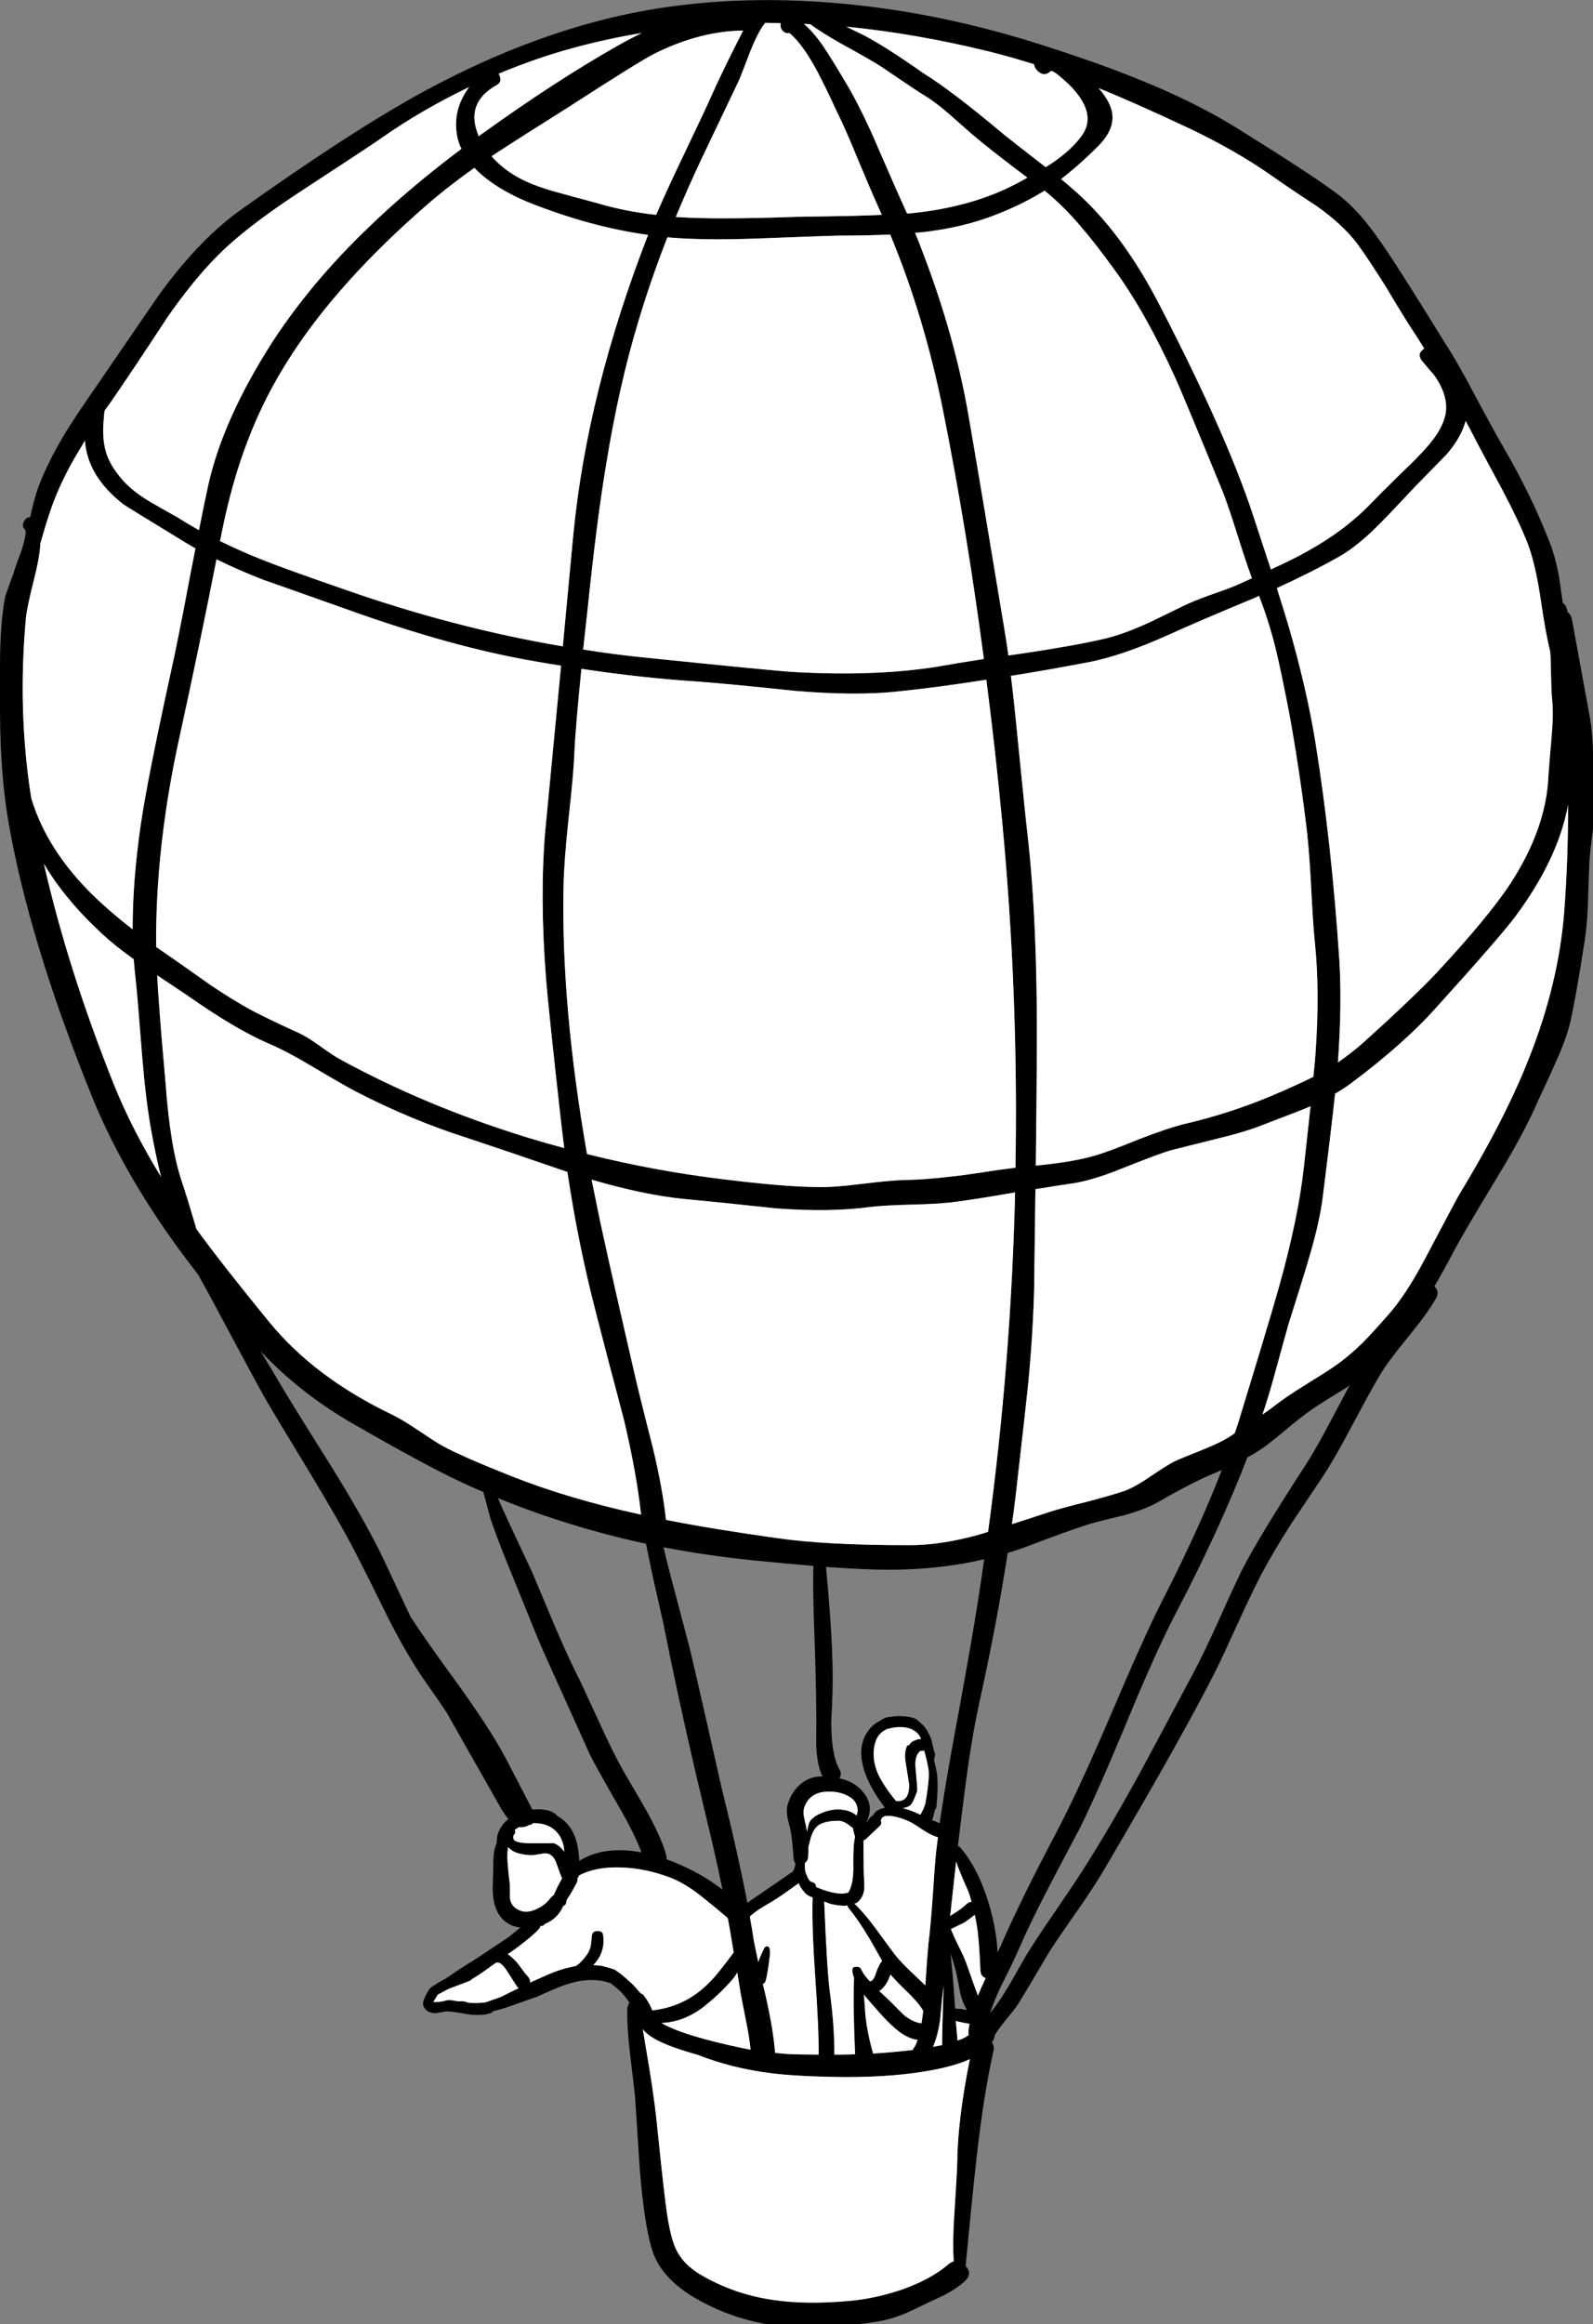 <svg xmlns="http://www.w3.org/2000/svg" xmlns:xlink="http://www.w3.org/1999/xlink" viewBox="0 0 227 331"><rect x="0" y="0" width="227" height="331" fill="#808080" stroke="none"/><defs><g id="a"><path d="M176.35 18.3q-6-3.75-14.1-7-6-2.45-14.9-5.25Q132.6 1.45 118 .35q-15.9-1.2-29.75 1.9Q74.3 5.4 59.8 13.35 49.65 18.95 34.15 30q-5.5 3.95-10.95 11.25-.3.35-8.95 13-3.5 5.05-4.7 7-2.45 4-3.85 7.5-.75 1.85-1.4 4.9-.6 0-.9.65-.35.65.15 1.1.35.3-.45 2.9-.95 2.55-1.1 3.1L.75 84.9Q0 88.7 0 94.95-.05 102.1.1 106q.25 6.05 1.1 11 2.9 16.9 11.9 39.15 3.55 8.75 9.65 17.85 2.373 3.51 5.5 7.55 1.592 2.844 3.5 6.45 4.6 8.6 5.95 11 1.35 2.35 6.55 10.9 4.05 6.7 6.3 11 1.65 3.2 4.85 9.7 2.9 5.65 5.5 9.3 1.18 1.633 2.75 4l7.75 13.65q.586.987 1.05 1.5l-.35.3q-.35.3-.85 1.1-.3.6-.35.9-.1.25-.1.85-.042.167-.05.3v.05q-.45.95-.45 2.8 0 1.05-.1 3.6.05 2.2.75 3.45 1.084 1.88 3.2 2.1-1.472 1.216-1.65 1.35-5 3.35-5.45 3.6-1.096.646-3.65 2.4l-.25.1-1 .6q-.028.036-.05.05l-.25.15q-.5.3-.65.5-.163.186-.2.35-.313.452-.5.95-.4.8-.05 1.35.15.25.45.5.55.3 1.1.3.2 0 1.55-.25.55-.05 2.5.3 1.5.3 2.95.15.7-.1 1-.25.215-.108.35-.25 1.335-.318 2.65-.8.9-.3 2.65-.95.415-.147.8-.25 3.41-1.595 4.95-2 3.137-.874 5.65.05.138.12.3.25.95.75 1.4 1.25.49.559.95 1.25-.2.244-.25.6h-.05q-.1 2.5.35 6.45.75 6.25.75 6.4.05.8.45 6.95.25 4.2.55 6.9.75 6.5 1.75 8.8 1.5 3.5 5.95 6.05 9.3 5.35 21.5 3.85 3.9-.45 5.2-.75 2.3-.5 4.85-1.8 1.2-.6 3.5-1.65 2-1 3.2-2.1 1.198-1.054.15-2.2.929-9.804 1.5-14.85 1-9.2 2.45-15.7.188-.704-.2-1.3.34-.509.45-1.1.478-.78 1.3-1.8 1.65-2 1.95-2.5 1.5-2.4 4.3-7.2.95-1.55 4-5.9 2.55-3.65 3.9-5.95 11.25-19.1 15.9-28.3 1.05-2.1 3.3-7.05 2.1-4.6 3.4-7.05 1.65-3.1 4.15-7 1.5-2.25 4.55-6.8 1.65-2.5 4.1-7.15 2.8-5.25 4-7.25 1.1-1.85 4-5.4 2.8-3.4 3.95-5.45.615-1.025-.2-1.75 1.303-2.231 2.85-5.15 1.25-2.4 6.2-10.55 3.9-6.45 5.75-10.8 1.7-3.6 2.5-5.45 1.5-3.3 2.05-5.65.8-3.45 2.1-11.85.35-2.25.45-5.6.1-3.75.2-5.65.05-1 .6-5.3.4-3.15.15-5.3-.15-1.2-.25-4.9-.1-3-.45-4.85L224 88.2q-.134-.672-.6-1-.051-.21-.1-.4-.186-.673-.6-.95-.423-2.86-.55-3.75-.5-2.75-1.3-4.8-2.6-6.7-6.55-13.5-1.1-1.85-4.15-7.55-2.5-4.75-4.3-7.5-4.6-7.45-7-11.15-2.4-3.7-3.8-5.45-2.2-2.85-4.7-4.7-3.55-2.65-14-9.15m21.2 22.65q2.95 4.95 3.95 6.4.735 1.12 1.45 2.3-1.093.709-.35 1.7l1 1.2q.65.7.95 1.15 1.85 2.75 1.45 5.2-.4 2.2-2.65 4.75-1.35 1.55-4 4.05-2.95 2.9-4.05 4.05-3.6 3.75-8.9 6.7-1.888 1.083-5.3 2.65-1.12-3.399-2.6-7.9-3.75-11.35-13.05-29.35-4.7-9.2-10.35-14.85-1.514-1.55-3.9-3.5 2.527-1.927 5.35-4.75 2.5-2.55 1.85-5.05-.352-1.441-1.85-3.15 5.25 2.124 12.95 5.75 6.7 3.2 11.75 6.75 2.1 1.5 6.45 4.35 3.7 2.65 5.7 5.3 1.65 2.25 4.15 6.25m-30.1 12.8q.95 2.05 6.8 16.3.8 2.05 2.25 6.65 1.094 3.484 1.9 5.65-.988.46-2.1.95-1 .45-3.9 1.45-2.5.9-3.9 1.6-4.05 2-5.4 2.6-3.15 1.4-5.65 2-4.3 1-11.35 2.05l-2.4.35q-.301-2.107-.6-3.9-3.45-20.85-5.05-30.05-2.157-12.698-7.65-26.25.381-.01.75-.05 6.1-.65 10.95-2.6 3.7-1.446 6.75-3.35 2.689 2.165 5.2 5.15 1.8 2.05 4.75 6.1 4.45 6.1 8.65 15.35M178.9 85.1q.269-.116.5-.25 1.34 3.399 2.35 7.4.8 3.3 1.95 9.25 1.4 7.65 2.4 15.75.4 3.05.7 8.4.3 6.05.55 8.4.75 7.05.1 16.1-.08 1.13-.3 3.2-2.245 1.137-6.05 2.75-6 2.5-12.25 3.95-2.45.6-6.7 2.25-4.5 1.85-6.6 2.4-2.55.7-6.55 1.15-.746.084-1.4.15.12-10.103.15-16.4.1-18.35-1.35-30.95-.25-2-1.5-14.6-.406-4.253-.85-7.8 5.434-.862 11.35-2 4.7-.95 11.25-3.9 4.05-1.85 12.25-5.25m12.05-5.9q2.6-1.5 5.65-4.6 1.75-1.75 5.05-5.3l4.5-4.6q2.075-2.414 2.7-4.75.68 1.246 1.35 2.55.2.45 3.9 7.3 2.3 4.35 3.55 7.5 1.15 2.95 1.95 8.4.665 4.574 1.3 7.1.041.335.05.65.1 4.95.2 5.9.25 2.2-.05 5.55-.45 5.25-.45 5.55-.3 7.5-5.4 15.35-3.15 4.8-10.55 12.75-3.25 3.45-10.45 9.95-1.715 1.505-3.6 2.8.595-8.19.2-14.6-1.1-16.65-3.4-30.95-1.2-7.45-3.8-16.5-.609-2.029-1.7-5.5 4.99-2.275 9-4.55m32.4 35.95q.058-.29.1-.6.015 7.79-.55 15.25-.8 10.35-5.1 21.1-3.45 8.7-10 19.45-.35.6-4.7 8.85-2.85 5.4-5.5 8.3-2.3 2.6-3.45 3.75-2 1.95-3.95 3.3-1 .7-4.15 2.65-2.6 1.6-4.1 2.75-.935.738-2.05 1.5.813-2.383 1.7-5.6 1.35-4.85 2-7.25 1.9-5.95 2.8-9 1.65-5.45 2.1-9.2 1.232-9.78 1.75-14.65 1.26-.72 2.3-1.5 7.5-5.6 12.1-10.75 9.1-10.05 11.3-13 5.85-7.85 7.4-15.35m-36.85 42.5q.122-.054.25-.1-.385 3.584-.95 8.65-.8 7.35-3.65 17.45-1.65 5.75-5.15 17.15-.457 1.61-1.05 3.3-.498.359-1.05.7-1.35.8-3.75 1.75-2.9 1.15-3.85 1.6-1 .5-3.5 2.2-2.1 1.45-3.65 2-1.75.6-5.4 1.55-3.65.9-5.45 1.5-2.969.99-5.1 1.65.313-2.146.55-4.2 1.55-13.55 1.8-16.1.85-9.2.85-16.15.088-6.072.15-11.25 3.24-.522 5.15-.8 2.9-.4 7.2-2.15 5.25-2.1 7-2.6l6.6-1.65q3.95-.95 6.45-1.95 5.4-2.05 6.55-2.55m5.3 40q.275-.177.5-.35l-2.25 4.25q-2.45 4.7-4.05 7.15-6.5 10-8.95 14.75-1 2-3.45 7.45-2.15 4.75-3.6 7.45-6 11.25-7.6 14.2-4.4 8-8.15 13.85-1.1 1.75-4.05 6.05-2.65 3.85-4.05 6.15-1.5 2.65-2.25 3.95-1.35 2.3-2.5 3.75-.148.183-.3.35.518-1.602 1.4-3.5 2-3.95 2.8-5.85 1.5-3.45 4.1-8.45 1.45-2.8 4.4-8.35 2.4-4.75 6.8-15.35 4.2-10.15 6.9-15.3 6.284-11.998 10.25-22.3 1.14-.61 2.15-1.3 1.15-.8 3.95-3.15 2.5-2.05 4.1-3.05 1.25-.8 3.85-2.4m-42.1-187.5q.25-.25 1.7 1.05 1.05.9 1.65 1.6 3.15 3.6 1.15 6.45-1.45 2.05-4.25 3.95-.423.294-.95.6-4.87-3.766-5.95-4.65-7.45-6.25-11.5-8.75-5.35-3.75-8.3-5.3-1.532-.738-2.65-1.3 9.855.97 20.2 3.5 3.19.792 6.55 1.85.038.488.5.95.95.9 1.85.05m-18.05 3.4q1.6.95 3.55 2.65 3.3 2.9 3.35 2.95 2.716 2.298 7.85 6.15-.714.42-1.55.85-6.25 3.3-14.8 4.2-.361.04-.8.05-.753-1.705-1.55-3.45-2.3-5.25-3.45-7.9-2.1-4.65-3.95-7.65-1.95-3.3-3.15-5.05-1.306-1.853-2.6-2.95.458.02.9.05 1.697 1.225 4.2 2.65 4.65 2.55 5.85 3.35 5.6 3.8 6.15 4.1m-6.5 15.9q.27.587.5 1.15-4.096.191-11.1.25-10 .35-14.85.2-1.74-.042-3.4-.15 1.728-4.174 3.75-8.45l5.25-11q.05-.05 1.6-4.1 1.188-2.97 2.15-4.1 1.121.024 2.2.05v.1q-.1.65.35 1.05.35.35.9.25 1.85 1.55 3.9 5.35 1.15 2.15 2.9 5.95 1.2 2.4 2.95 6.7 2.05 4.9 2.9 6.75m-43-22.75q4.586-1.217 9.3-2-1.726.842-3.6 1.9-8.7 4.95-18.8 12.2-.413.296-.85.6-.065-.227-.15-.45-1.65-4.4 2.75-6.85.75-.4.4-1.3-.057-.156-.15-.3 5.62-2.344 11.1-3.8m-1.05 8.5Q91 8.8 93.15 7.7q6.484-3.265 12.75-3.35-3.113 6.079-4.7 9.7-.85 1.9-4.15 8.8-2.184 4.578-3.55 7.75-4.59-.509-8.5-1.7-3.95-1.05-5.9-1.6-3.45-.95-5.65-2.25-2.045-1.227-3.4-2.8.292-.196.6-.4Q74.1 19.6 81.1 15.2M91 45.65q1.746-5.81 4.1-11.85 4.85.428 11.95.2 11.8-.45 12.8-.45 3.963 0 7-.15 4.863 11.672 7.55 25.15 3.382 16.94 5.8 35.3-4.18.649-5.5.9-9.2 1.65-21.65.95-3.15-.2-21.6-2.1-4.156-.428-8.35-1.1.305-2.715.65-5.9Q85.05 74 86.4 66q1.8-11.1 4.6-20.35m-8.15 49.6q8.542 1.29 16.4 1.8 4.7.35 14.15 1.35 8.45.7 14.3.1 6.008-.62 12.85-1.7 1.277 9.86 2.25 20.1 2.345 24.793 1.9 49.4-2.093.271-2.35.3-5.15.8-6.75.95-3.7.45-6.8.5-1.9.05-6 .55-3.95.5-6.05.45-4.8 0-13.6-1.1-9.803-1.174-19.5-3.6-3.694-21.118-3.35-38 .05-3.35.7-9.6.75-6.65.85-9.6.17-3.62 1-11.9m9.5-61.8Q83.676 55.764 81.7 76.1q-.598 6.49-1.5 15.95Q64.837 89.452 49.25 84q-8.85-3.05-12.3-4.45-2.96-1.193-5.6-2.5.08-.341.15-.7 1.45-7.45 3.75-13.45 2.45-6.5 6.35-12.45 6.85-10.5 19.15-21.2 2.925-2.56 6.85-5.35.635.67 1.4 1.3 2.6 2.1 6.4 3.65 8.857 3.507 16.95 4.6M66.85 12.4q-.461.616-.85 1.35-1.35 2.5-.9 5.4.164 1.063.65 2.05-7.599 5.714-13.25 11.2-8.2 7.85-13.75 16.4-6.85 10.7-9 19.95-.582 2.619-1.4 6.75-1.621-.904-3.1-1.85-2.7-1.5-4.05-2.3-2.3-1.4-3.65-2.9-1.7-1.9-2.35-3.75-.65-1.95-.45-4.55.044-.831.15-1.65.49-.665 1-1.4 2.7-3.9 8.05-12.05Q28.8 38.1 33.4 34.2q3.75-3.25 10.3-7.5 9.35-6.1 10.6-7 5.732-4.026 12.55-7.3m-54.7 50.85q.55 4.75 5.4 8.55.4.3 8.85 5.45.696.424 1.45.85-.385 1.913-.8 4.1-1.7 9.05-2.7 13.5-3.45 15.8-4.3 21.8-1.16 7.963-1.15 14.85-4.29-3.322-7.1-6.35-5.408-5.837-7.35-12.35-1.969-12.44-.75-25.7.15-1.45 1.1-5.25.9-3.5.95-5.35l.15-.45Q7 73 7.8 71.05q1.35-3.45 3.65-7.2.298-.497.65-1.1.022.27.05.5m18.7 16.4q3.056 1.523 6.75 2.95.05 0 11.75 4.15 15.15 5.45 27 7.45 1.811.322 3.6.6-.97 10.185-2.25 23.5-.8 9.3.1 20.95.35 4.5 2.2 20.95.19 1.667.4 3.3-2.704-.72-5.4-1.55-14.4-4.45-26.55-11.1-.85-.45-2.95-1.95-1.8-1.3-3.05-1.85-5.25-2.4-7.1-3.45-2.35-1.3-5.4-3.35-3.45-2.45-5.25-3.7-1.266-.86-2.45-1.7-.012-1.143 0-2.2.15-13.2 3.3-27.55 2.903-13.24 5.3-25.45m-16.35 53.3q1.817 1.696 4.55 3.65.132 1.598.3 3.1.2 1.65.9 10.65.55 6.6 1.3 10.65.633 3.546 1.4 6.6-4.125-6.72-6.7-13.1-6.568-16.42-10-31.5 2.964 5.042 8.25 9.95m8.2 10.55q-.194-2.426-.3-4.6l4.35 2.9q6.75 4.75 11.6 6.85 2.5 1.05 6.25 3.3 4.65 2.75 6.2 3.55 7.9 4.05 15.6 6.5 4.785 1.579 14.45 4.9 1.567 10.475 4.15 20.35 1.25 4.9 3.95 15.1 1.781 7.592 2.4 13.35-10.294-2.237-18.4-5.45-7.2-2.85-10-4.4-.9-.5-3.5-2.25-2.15-1.45-3.6-2.15-11.05-5.3-17.5-13.2-6.404-7.81-10.35-13.2-.07-.251-.15-.5-1.25-4.25-1.9-6.15-1.7-5-2.35-14.1-.65-7.2-.9-10.8m17.5 54.05q-1.638-2.784-3.05-5.1 5.62 5.968 13.05 10.25 6.9 3.95 8.85 4.95 5 2.75 9.05 4.5.383.168.75.3.105.322.2.65.35 1.35.85 3.2 1.05 3.05 2.4 6.35l2.8 6.9q1.65 4.15 2.9 6.9l6.05 13.4q.5 1.1 4.2 7.55 2.258 3.904 3.15 6.4-5.27-.994-8.85 1.2-.102-2.11-.65-3.5-.79-1.957-2.5-2.9-.087-.14-.3-.3-.7-.5-1.5-.55-.7-.15-1.55-.05h-.2l-.2-.4q-.3-.55-3.5-6.75-2.35-4.5-8.1-12.35-3.356-4.607-5.55-7.95-3.872-8.294-4.45-9.45-2.45-4.85-6.7-11.75-4.8-7.6-7.15-11.5M85 171.4q-.345-1.717-.7-3.4 7.514 2.194 13.2 2.75 4.35.4 13.2 1.35 7.7.55 13.2-.2 2.05-.25 6.15-.35 4.1-.1 6.15-.4 2.75-.35 8.25-1.3.103-.017.2-.05-.583 24.27-3.85 48.35-.838.275-1.3.4-5.55 1.55-10.15 1.5-11.7 0-18.6-1-9.12-1.274-15.85-2.6-.457-4.367-1.85-10.2-1.95-7.6-2.8-11.35-4.45-19.3-5.25-23.5m58.6 49.75q1.6-.459 3.1-1.05 5.25-2 8.35-3 1.7-.5 5.1-1.3 2.95-.8 4.9-1.9 4.95-2.85 8-4.1.535-.214 1.05-.45-3.182 8.271-8.45 18.55-2.6 5.1-7.55 16.75-4.7 10.95-7.75 16.65-4.75 9-7.55 15.35-.255.616-.65 1.4-.153-3.26-1.2-6.8-1.55-5.25-4.25-8.3l-.05.05q-.062-.062-.15-.1.498-4.213.85-6.85.95-7.85 2.2-13.55 2.572-11.728 4.05-21.35m-18.25 23.95q-.944.447-1.6 1.35-1.2 1.6-1 3.75.286 3.19 3.35 7.25-1.314.234-1.7 1.1-.22.058-.45.35l-.5.7q.288-.701.4-1.15.4-1.65-.75-3.1-1-1.3-2.6-1.85-.377-.12-.9-.25.415-.543.05-1.2-1.2-2.1-1.2-6.75.25-5.1.2-7-.048-5.709-.95-15.15 5.983.429 9.45.4 7.073-.064 13.1-1.5-.884 6.196-1.95 12.35-.85 4.9-2.65 14.65-1.064 5.902-1.75 10.6-.368-.144-1.1-.45l.05-.05q.1-.2.35-1.3.006-.036 0-.1.226-.16.25-.55.25-2.75.1-4.25-.05-.691-.45-2.3l.15-.8q-.2-.6-.25-.9l-.15-.6q-.05-.45-.35-1.15l-.5-.95-.4-.5-1-.9q-.85-.45-2.45-.45-.8 0-1.2.1-.4 0-.8.15-.5.2-.8.45m.95 1.2q-.015-.013-.05-.05l.35-.05q1.25-.35 2.35-.2 1.35.2 2 1.1.155.2.3.55-.214.014-.5.05-.65.25-.8.35-.25.2-.4.45-.026.043-.05.05-.088.031-.2 0-.434.824-.3 2.1.1.7.55 3.45.05 2.4-1.6 2.4h-.25q-1.604-1.908-2.5-3.7-.9-1.9-.65-3.85.26-1.993 1.75-2.65m-34.25-26.45q.213 1.056.45 2.2.65 3.15 2.05 9.25 1.8 9.15 4.4 20.4.85 3.65 2.6 10.95.812 3.52 1.4 6.45-3.565-2.735-7.95-4.3.01-.23-.05-.5-.5-2.15-2.7-6.2-.35-.65-3.45-5.95-1.45-2.55-3.4-6.85-2.65-5.8-3.25-6.95-1.4-2.8-3.25-7.15l-3.05-7.25q-.15-.3-3.35-7.15-.861-1.852-1.55-3.45 10.1 4.12 21.1 6.5m6.25 14.95q-1.9-7.25-2.9-11-.463-1.812-.85-3.45 6.192 1.19 12.65 1.85 4.818.487 8.7.8-.088 3.655.15 9.8.25 7.3.25 10.1.05 1.4 0 5.5.123 3.036.9 4.6-1.704-.105-3.15 1.1-1.4 1.25-1.85 3.05-.15.7 0 1.65.1.5.4 1.6.3 1.45.5 4.4.043.391.25.55-.05.646-.35 1.15-.016.028-.05.05-1 .7-5.1 3.5-.767.503-1.35.95-1.302-6.839-3.7-16.5-2.95-13.15-4.5-19.7m16.2 23.55q-.05-.75.3-1.4.9-1.9 3.6-1.8 1.4.05 2.4.6 1.3.65 1.4 1.9.042.416-.15.9-.724-.644-1.85-.8-1.5-.25-3.15.45-1.55.65-1.8 1.55-.12.42-.25 1.1-.089-.495-.2-1.05-.25-1-.3-1.45m5.05.95q.6.05 1.2.45.55.428.8.6.063.53.3 1.25-.299 1.079-.25 4.15.046 2.488-.7 3.75-1.065.449-3.4-.3l-1.2-.45q.006-.575-.65-.75-.35-.05-.7-.95-.25-.5-.25-1.1v-.65q.389-.262.45-.75.071-.712.05-1.55.2-.812.35-1.35.5-1.55 1.5-1.95.95-.4 2.5-.4m-11.65 12.8q.8-.55 2.2-1.35 1.281-.788 3.7-2.55.323.725.7 1.1.424.657 1.25.9h.05q-.14 3.952.35 11.1.55 7.7.5 11.25v.05q-2.653-.017-3.8-.05-1.248-.063-2.4-.2-.237-3.119-1.25-7.7-.25-1.124-.5-2.1.343-.143.45-.6.3-1.35.45-2.7.25-1.4 0-1.9-.1-.2-.3-.15-.25 0-.35.15-.513 1-.9 2.05-.515-2.37-.65-3.15-.23-1.538-.55-3.3.4-.401 1.05-.85m12.85-.75q.017.172.15.35 1.4 1.7 2.95 4.3.67 1.143 1.85 3.25-.416.466-.85 1.65-.3 1.1-.8 1.25-.037.014-.1 0l-.2-.2q-.8-.9-1-1.45-.2-.45-.8-.4-.55 0-.5.6.064.466.25.95-.167 3.888.15 10.9-1.024.05-2 .05h-.95v-.05q0-4.2-.65-8.85-.432-3.412-.8-12.9.431.176.9.35 1.45.3 2.15.25.135-.012.25-.05M82.5 267.1q2.361-1.27 5.95-1.15 3.6.1 7.2 1.5 2.15.85 4.6 2.85 1.22.96 3.45 2.85.06.263.1.5.443 2.49.75 4.4-1.033 1.402-1.6 2.1-1.1 1.45-2.1 2.4-3.299 3.25-7.9 3.75-.025-.031-.05-.1-.415-1.118-1.3-2.2-.241-.022-.55-.4-.494-.605-1.05-1.15l-.3-.25q-.94-.928-2.1-1.7-.767-.279-1.55-.45L86 280q-.696-.106-1.45-.15.172-.185.35-.4 1.35-1.65 1.05-3.85-.05-.6-.8-.6-.7 0-.8.6-.05.5-.15 1.4-.15.8-.55 1.35-.949 1.304-1.65 1.65-2.068.368-4.25 1.35-1.24.568-2.25 1 .136-.433-.3-.9-.35-.35-.95-1.2t-1-1.2q-.455-.455-.9-.75.556-.37 1.15-.8.9-.65 2.1-1.65 1.693-1.444 1.35-1.6.351.149.65-.2.021-.03.05-.05 1.853-.776 2.6-2.55.412-.14.45-.6 0-.2.25-.6.15-.2.4-.6l.8-1.45q.207-.414.15-.75.16-.104.2-.35m11.75 21q3.434-.13 6.45-2.65 2.15-1.75 3.8-3.7.3-.36.55-.85.368 2.106.5 3.05.1.55.9 4.6.373 1.9.5 3.35-.531-.088-1.05-.2-8.612-1.811-11.65-3.6m-1.7 6.6q-.543-3.286-.95-5.7.802.974 2.45 1.75 1.85.9 5.4 1.9 4.85 1.9 10.4 2.6 4 .5 10.75.55 7.05 0 12.3-1 3.23-.608 5.3-1.55-1.753 8.738-1.8 14.85 0 .85-.45 7.9-.219 3.394-.05 6.05-.394.095-.8.45-2.45 2.1-6.55 3.55-3.65 1.25-7.2 1.6-6.4.6-11.1-.1-5.65-.8-10.4-3.6-2.55-1.5-3.55-3.7-.7-1.45-1.25-4.95-.4-2.7-1.3-11.45-.35-3.9-1.2-9.15m39.55-43.8q.119.616.2 1 .075.603.05 1.05-.047 1.369-.5 3.95-.131.386-.3.8l-.4.75q-.134-.073-.3-.15-1.188-.55-2.2-.8.778-.092 1.2-.55.35-.45.85-1.9.05-.2-.25-3.45-.11-1.616.7-2.25h.4q.098-.009.15-.05l.4 1.6m-6.6 8.4q.035-.046.05-.1.15-.9 2.15-.45 1.35.35 2.25.85.2.1 1.8 1.15 1.07.681 1.9.9-.135 1.054-.25 2.05-.2 1.8-.5 6.55-.3 4.15-.6 6.55-.2 2.05-.4 5.35-.016.307-.05.6-.569-.571-1.3-1.25-2.1-1.95-3-3.1-.1-.1-2.8-3.8-1.62-2.192-3-3.5.28-.03.5-.25.75-.65.9-1.75.05-.6-.05-2.05-.047-.856-.05-4.95l.3-.15 1.9-1.8q.493-.387.25-.85m11.2 7.05q.45 1.15 1.3 3.05.252.727.45 1.45-.343-.006-.7.3-.8.75-1.8 1.35-.292.173-.55.35.204-1.97.35-3.2l.5-4.55q.173.587.45 1.25m2.2 6.35q.247 1.089.4 2.2.25 2.05.4 5.65.04.942.75 1.15-.22.527-.5 1.1-.317.722-.6 1.4-.529-1.406-1.65-4.6-.3-.85-1.1-2.45t-1.1-2.45q.077-.014.15-.05l1.65-.8q.368-.184 1.6-1.15m-4.45 10.05q-.02.906-.05 1.85-.152 4.525-.15 6.65-.603.13-1.3.25.661-1.514 1-3.75.303-3.289.5-5m1.85-1.6q.2.9.55 2.8.348 1.392.95 2.3-.386-.077-.9-.15-.44-.03-.8-.05-.048-.703-.1-1.5-.265-3.824-.55-6.35.608 1.837.85 2.95m-11 2.4q.6-.4 1.05-1.15.274-.457.55-1.2.766.9 2.05 2.15 1.85 1.75 2.5 2.85.058.096.1.15-.092.997-.25 1.8-1.15-.15-2.4-1.1-.5-.45-1.9-1.9-1.076-.996-1.7-1.6m2.85 5.8q1.33.997 2.6 1.15-.216.714-.5 1.1-.128.177-.2.35H130q-2.94.341-5.6.5-.01-.117-.05-.25-.95-3.4-1.1-6.15-.066-1.086-.15-2 .302.409 2.5 2.9 1.6 1.7 2.55 2.4m9.85-.15q-.03.361.05.6-.541.46-1.6.8-.102-1.17-.25-2.8.181.06.35.1 1.072.252 1.6.3-.09.525-.15 1m-62.15-29.45q.05-.04.1-.1 1.407-.057 2.5.55 1.5.85 1.9 2.85.02.06.05.65-.666-.911-1.45-1.2h-3.3q-2.65 0-2.5-.85.025-.125 0-.25.077-.067.15-.15.225-.314.05-.65l.6-.4q.368.067.85-.05.35-.077.6-.25.3-.022.45-.15m2.1 4.2q.95.2 1.35 1.45.65 1.85.75 2 .036.053.05.1-.67 1.142-1.2 2.4-.286.151-.5.45-.7.95-1.9 1.5-1.35.65-2.35.25-1.2-.45-1.45-1.55-.05-.3-.05-2.2-.3-2.45-.35-3.7-.02-.864.1-1.6.085.09.15.15.65.65 1.85.85.7.15 1.45.15.25 0 1.05-.15.7-.15 1.05-.1M72.15 284q-.398.209-.8.4-.489.173-1 .35l-1.15.4q-.541.1-1.5.1-.7 0-1-.05-.5-.2-.8-.2h-.7q-.95-.2-1.45-.15-1.3.35-2 .25l.65-1.05 1.5-.8 3.05-1.15q.094-.056.3-.25.48-.296.9-.55.424-.26 2.55-1.8.125.008.25 0 .55 0 1.4 1.35l1.35 2.1q.096.11.2.2-1.126.527-1.75.85z"/><path fill="#FFF" d="M71.35 284.4q.402-.191.8-.4.624-.323 1.75-.85-.104-.09-.2-.2l-1.35-2.1q-.85-1.35-1.4-1.35-.125.008-.25 0-2.126 1.54-2.55 1.8-.42.254-.9.55-.206.194-.3.25l-3.05 1.15-1.5.8-.65 1.05q.7.1 2-.25.5-.05 1.45.15h.7q.3 0 .8.2.3.05 1 .05.959 0 1.5-.1l1.15-.4q.511-.177 1-.35m7.95-19q-.4-1.25-1.35-1.45-.35-.05-1.05.1-.8.15-1.05.15-.75 0-1.45-.15-1.2-.2-1.85-.85-.065-.06-.15-.15-.12.736-.1 1.6.05 1.25.35 3.7 0 1.9.05 2.2.25 1.1 1.45 1.55 1 .4 2.35-.25 1.2-.55 1.9-1.5.214-.299.5-.45.53-1.258 1.2-2.4-.014-.047-.05-.1-.1-.15-.75-2m-3.35-5.75q-.05.06-.1.1-.15.128-.45.15-.25.173-.6.25-.482.117-.85.05l-.6.4q.175.336-.05.65-.073.083-.15.15.025.125 0 .25-.15.85 2.5.85h3.3q.784.289 1.45 1.2-.03-.59-.05-.65-.4-2-1.9-2.85-1.093-.607-2.5-.55m62.1 30.15q-.08-.239-.05-.6.06-.475.15-1-.528-.048-1.6-.3-.169-.04-.35-.1.148 1.63.25 2.8 1.059-.34 1.6-.8m-7.3.7q-1.27-.153-2.6-1.15-.95-.7-2.55-2.4-2.198-2.491-2.5-2.9.084.914.15 2 .15 2.75 1.1 6.15.04.133.05.25 2.66-.159 5.6-.5h.05q.072-.173.2-.35.284-.386.5-1.1m-4.4-8.1q-.45.75-1.05 1.15.624.604 1.7 1.6 1.4 1.45 1.9 1.9 1.25.95 2.4 1.1.158-.803.25-1.8-.042-.054-.1-.15-.65-1.1-2.5-2.85-1.284-1.25-2.05-2.15-.276.743-.55 1.2m8.05 2.2q.03-.944.05-1.85-.197 1.711-.5 5-.339 2.236-1 3.75.697-.12 1.3-.25-.002-2.125.15-6.65m4.9-9.7q-.153-1.111-.4-2.2-1.232.966-1.6 1.15l-1.65.8q-.073.036-.15.05.3.85 1.1 2.45t1.1 2.45q1.121 3.194 1.65 4.6.283-.678.6-1.4.28-.573.5-1.1-.71-.208-.75-1.15-.15-3.6-.4-5.65m-1.3-5.5q-.85-1.9-1.3-3.05-.277-.663-.45-1.25l-.5 4.55q-.146 1.23-.35 3.2.258-.177.55-.35 1-.6 1.8-1.35.357-.306.7-.3-.198-.723-.45-1.45m-12.45-10.2q-.015.054-.05.1.243.463-.25.85l-1.9 1.8-.3.15q.003 4.094.05 4.95.1 1.45.05 2.05-.15 1.1-.9 1.75-.22.22-.5.25 1.38 1.308 3 3.5 2.7 3.7 2.8 3.8.9 1.15 3 3.1.731.679 1.3 1.25.034-.293.05-.6.2-3.3.4-5.35.3-2.4.6-6.55.3-4.75.5-6.55.115-.996.25-2.05-.83-.219-1.9-.9-1.6-1.05-1.8-1.15-.9-.5-2.25-.85-2-.45-2.15.45m6.75-7.3q-.081-.384-.2-1l-.4-1.6q-.052.041-.15.05h-.4q-.81.634-.7 2.25.3 3.25.25 3.45-.5 1.45-.85 1.9-.422.458-1.2.55 1.012.25 2.2.8.166.077.3.15l.4-.75q.169-.414.3-.8.453-2.581.5-3.95.025-.447-.05-1.05M91.6 289q.407 2.414.95 5.7.85 5.25 1.2 9.15.9 8.75 1.3 11.45.55 3.5 1.25 4.95 1 2.2 3.55 3.7 4.75 2.8 10.4 3.6 4.7.7 11.1.1 3.55-.35 7.2-1.6 4.1-1.45 6.55-3.55.406-.355.8-.45-.169-2.656.05-6.05.45-7.05.45-7.9.047-6.113 1.8-14.85-2.07.942-5.3 1.55-5.25 1-12.3 1-6.75-.05-10.75-.55-5.55-.7-10.4-2.6-3.55-1-5.4-1.9-1.648-.776-2.45-1.75m9.1-3.55q-3.016 2.52-6.45 2.65 3.038 1.789 11.65 3.6.519.112 1.05.2-.127-1.45-.5-3.35-.8-4.05-.9-4.6-.132-.944-.5-3.05-.25.49-.55.85-1.65 1.95-3.8 3.7m-12.25-19.5q-3.589-.12-5.95 1.15-.04.246-.2.35.057.336-.15.75l-.8 1.45q-.25.4-.4.6-.25.4-.25.6-.038.46-.45.6-.747 1.774-2.6 2.55-.029.02-.05.05-.299.349-.65.2.343.156-1.35 1.6-1.2 1-2.1 1.65-.594.43-1.15.8.445.295.9.75.4.35 1 1.2t.95 1.2q.436.467.3.9 1.01-.432 2.25-1 2.182-.982 4.25-1.35.701-.346 1.65-1.65.4-.55.55-1.35.1-.9.15-1.4.1-.6.8-.6.75 0 .8.6.3 2.2-1.05 3.85-.178.215-.35.4.754.044 1.45.15l.05.05q.783.171 1.55.45 1.16.772 2.1 1.7l.3.25q.556.545 1.05 1.15.309.378.55.4.885 1.082 1.3 2.2.025.069.05.1 4.601-.5 7.9-3.75 1-.95 2.1-2.4.567-.698 1.6-2.1-.307-1.91-.75-4.4-.04-.237-.1-.5-2.23-1.89-3.45-2.85-2.45-2-4.6-2.85-3.6-1.4-7.2-1.5m32.45 5.75q-.133-.178-.15-.35-.115.038-.25.05-.7.05-2.15-.25-.469-.174-.9-.35.368 9.488.8 12.9.65 4.65.65 8.85v.05h.95q.976 0 2-.05-.317-7.012-.15-10.9-.186-.484-.25-.95-.05-.6.5-.6.6-.05.8.4.2.55 1 1.45l.2.2q.063.014.1 0 .5-.15.8-1.25.434-1.184.85-1.65-1.18-2.107-1.85-3.25-1.55-2.6-2.95-4.3m-10.8-.95q-1.4.8-2.2 1.35-.65.449-1.05.85.32 1.762.55 3.3.135.78.65 3.15.387-1.05.9-2.05.1-.15.35-.15.2-.05.3.15.25.5 0 1.9-.15 1.35-.45 2.7-.107.457-.45.6.25.976.5 2.1 1.013 4.581 1.25 7.7 1.152.137 2.4.2 1.147.033 3.8.05v-.05q.05-3.55-.5-11.25-.49-7.148-.35-11.1h-.05q-.826-.243-1.25-.9-.377-.375-.7-1.1-2.419 1.762-3.7 2.55m10.65-11q-.6-.4-1.2-.45-1.55 0-2.5.4-1 .4-1.5 1.95-.15.538-.35 1.35.021.838-.05 1.55-.061.488-.45.75v.65q0 .6.25 1.1.35.9.7.95.656.175.65.75l1.2.45q2.335.749 3.4.3.746-1.262.7-3.75-.049-3.071.25-4.15-.237-.72-.3-1.25-.25-.172-.8-.6m-5.95-2.8q-.35.65-.3 1.4.05.45.3 1.45.111.555.2 1.05.13-.68.25-1.1.25-.9 1.8-1.55 1.65-.7 3.15-.45 1.126.156 1.85.8.192-.484.15-.9-.1-1.25-1.4-1.9-1-.55-2.4-.6-2.7-.1-3.6 1.8m11.45-10.7q.035.037.05.05-1.49.657-1.75 2.65-.25 1.95.65 3.85.896 1.792 2.5 3.7h.25q1.65 0 1.6-2.4-.45-2.75-.55-3.45-.134-1.276.3-2.1.112.031.2 0 .024-.007.05-.05.15-.25.4-.45.15-.1.8-.35.286-.036.5-.05-.145-.35-.3-.55-.65-.9-2-1.1-1.1-.15-2.35.2l-.35.05M84.3 168q.355 1.683.7 3.4.8 4.2 5.25 23.5.85 3.75 2.8 11.35 1.393 5.833 1.85 10.2 6.73 1.326 15.85 2.6 6.9 1 18.6 1 4.6.05 10.15-1.5.462-.125 1.3-.4 3.267-24.08 3.85-48.35-.097.033-.2.05-5.5.95-8.25 1.3-2.05.3-6.15.4-4.1.1-6.15.35-5.5.75-13.2.2-8.85-.95-13.2-1.35-5.686-.556-13.2-2.75m-61.9-29.1q.106 2.174.3 4.6.25 3.6.9 10.8.65 9.1 2.35 14.1.65 1.9 1.9 6.15.08.249.15.5 3.946 5.39 10.35 13.2 6.45 7.9 17.5 13.2 1.45.7 3.6 2.15 2.6 1.75 3.5 2.25 2.8 1.55 10 4.4 8.106 3.213 18.4 5.45-.619-5.758-2.4-13.35-2.7-10.2-3.95-15.1-2.583-9.875-4.15-20.35-9.665-3.321-14.45-4.9-7.7-2.45-15.6-6.5-1.55-.8-6.2-3.55-3.75-2.25-6.25-3.3-4.85-2.1-11.6-6.85l-4.35-2.9m-3.35-2.3q-2.733-1.954-4.55-3.65-5.286-4.908-8.25-9.95 3.432 15.08 10 31.5 2.575 6.38 6.7 13.1-.767-3.054-1.4-6.6-.75-4.05-1.3-10.65-.7-9-.9-10.65-.168-1.502-.3-3.1m18.55-54q-3.694-1.427-6.75-2.95-2.397 12.21-5.3 25.45-3.15 14.35-3.3 27.55-.012 1.057 0 2.2 1.184.84 2.45 1.7 1.8 1.25 5.25 3.7 3.05 2.05 5.4 3.35 1.85 1.05 7.1 3.45 1.25.55 3.05 1.85 2.1 1.5 2.95 1.95Q60.6 157.5 75 161.95q2.696.83 5.4 1.55-.21-1.633-.4-3.3-1.85-16.45-2.2-20.95-.9-11.65-.1-20.95 1.28-13.315 2.25-23.5-1.789-.278-3.6-.6-11.85-2-27-7.45-11.7-4.15-11.75-4.15M17.55 71.8q-4.85-3.8-5.4-8.55-.028-.23-.05-.5-.352.603-.65 1.1-2.3 3.75-3.65 7.2Q7 73 5.9 76.9l-.15.45Q5.7 79.2 4.8 82.7q-.95 3.8-1.1 5.25-1.219 13.26.75 25.7 1.942 6.513 7.35 12.35 2.81 3.028 7.1 6.35-.01-6.887 1.15-14.85.85-6 4.3-21.8 1-4.45 2.7-13.5.415-2.187.8-4.1-.754-.426-1.45-.85-8.45-5.15-8.85-5.45M66 13.75q.389-.734.85-1.35-6.818 3.274-12.55 7.3-1.25.9-10.6 7-6.55 4.25-10.3 7.5-4.6 3.9-9.45 10.85Q18.6 53.2 15.9 57.1q-.51.735-1 1.4-.106.819-.15 1.65-.2 2.6.45 4.55.65 1.85 2.35 3.75 1.35 1.5 3.65 2.9 1.35.8 4.05 2.3 1.479.946 3.1 1.85.818-4.131 1.4-6.75 2.15-9.25 9-19.95 5.55-8.55 13.75-16.4 5.651-5.486 13.25-11.2-.486-.987-.65-2.05-.45-2.9.9-5.4M81.7 76.1q1.976-20.336 10.65-42.65-8.093-1.093-16.95-4.6-3.8-1.55-6.4-3.65-.765-.63-1.4-1.3-3.925 2.79-6.85 5.35-12.3 10.7-19.15 21.2-3.9 5.95-6.35 12.45-2.3 6-3.75 13.45-.07.359-.15.7 2.64 1.307 5.6 2.5 3.45 1.4 12.3 4.45 15.587 5.452 30.95 8.05.902-9.46 1.5-15.95m17.55 20.95q-7.858-.51-16.4-1.8-.83 8.28-1 11.9-.1 2.95-.85 9.6-.65 6.25-.7 9.6-.344 16.882 3.35 38 9.697 2.426 19.5 3.6 8.8 1.1 13.6 1.1 2.1.05 6.05-.45 4.1-.5 6-.55 3.1-.05 6.8-.5 1.6-.15 6.75-.95.257-.029 2.35-.3.445-24.607-1.9-49.4-.973-10.24-2.25-20.1-6.842 1.08-12.85 1.7-5.85.6-14.3-.1-9.45-1-14.15-1.35M95.1 33.8q-2.354 6.04-4.1 11.85Q88.2 54.9 86.4 66q-1.35 8-2.65 20.6-.345 3.185-.65 5.9 4.194.672 8.35 1.1 18.45 1.9 21.6 2.1 12.45.7 21.65-.95 1.32-.251 5.5-.9-2.418-18.36-5.8-35.3-2.687-13.478-7.55-25.15-3.037.15-7 .15-1 0-12.8.45-7.1.228-11.95-.2M93.15 7.7Q91 8.8 81.1 15.2q-7 4.4-10.45 6.65-.308.204-.6.4 1.355 1.573 3.4 2.8 2.2 1.3 5.65 2.25 1.95.55 5.9 1.6 3.91 1.191 8.5 1.7 1.366-3.172 3.55-7.75 3.3-6.9 4.15-8.8 1.587-3.621 4.7-9.7-6.266.085-12.75 3.35m-1.7-3q-4.714.783-9.3 2-5.48 1.456-11.1 3.8.093.144.15.3.35.9-.4 1.3-4.4 2.45-2.75 6.85.085.223.15.45.437-.304.85-.6 10.1-7.25 18.8-12.2 1.874-1.058 3.6-1.9m34.2 25.9q-.23-.563-.5-1.15-.85-1.85-2.9-6.75-1.75-4.3-2.95-6.7-1.75-3.8-2.9-5.95-2.05-3.8-3.9-5.35-.55.1-.9-.25-.45-.4-.35-1.05v-.1q-1.079-.026-2.2-.05-.962 1.13-2.15 4.1-1.55 4.05-1.6 4.1l-5.25 11q-2.022 4.276-3.75 8.45 1.66.108 3.4.15 4.85.15 14.85-.2 7.004-.059 11.1-.25m9.55-14.4q-1.95-1.7-3.55-2.65-.55-.3-6.15-4.1-1.2-.8-5.85-3.35-2.503-1.425-4.2-2.65-.442-.03-.9-.05 1.294 1.097 2.6 2.95 1.2 1.75 3.15 5.05 1.85 3 3.95 7.65 1.15 2.65 3.45 7.9.797 1.745 1.55 3.45.439-.01.8-.05 8.55-.9 14.8-4.2.836-.43 1.55-.85-5.134-3.852-7.85-6.15-.05-.05-3.35-2.95m16.2-5q-1.45-1.3-1.7-1.05-.9.85-1.85-.05-.462-.462-.5-.95-3.36-1.058-6.55-1.85-10.345-2.53-20.2-3.5 1.118.562 2.65 1.3 2.95 1.55 8.3 5.3 4.05 2.5 11.5 8.75 1.08.884 5.95 4.65.527-.306.95-.6 2.8-1.9 4.25-3.95 2-2.85-1.15-6.45-.6-.7-1.65-1.6m35.35 146.35q-.128.046-.25.1-1.15.5-6.55 2.55-2.5 1-6.45 1.95l-6.6 1.65q-1.75.5-7 2.6-4.3 1.75-7.2 2.15-1.91.278-5.15.8-.062 5.178-.15 11.25 0 6.95-.85 16.15-.25 2.55-1.8 16.1-.237 2.054-.55 4.2 2.131-.66 5.1-1.65 1.8-.6 5.45-1.5 3.65-.95 5.4-1.55 1.55-.55 3.65-2 2.5-1.7 3.5-2.2.95-.45 3.85-1.6 2.4-.95 3.75-1.75.552-.341 1.05-.7.593-1.69 1.05-3.3 3.5-11.4 5.15-17.15 2.85-10.1 3.65-17.45.565-5.066.95-8.65m36.7-43q-.042.31-.1.6-1.55 7.5-7.4 15.35-2.2 2.95-11.3 13-4.6 5.15-12.1 10.75-1.04.78-2.3 1.5-.518 4.87-1.75 14.65-.45 3.75-2.1 9.2-.9 3.05-2.8 9-.65 2.4-2 7.25-.887 3.217-1.7 5.6 1.115-.762 2.05-1.5 1.5-1.15 4.1-2.75 3.15-1.95 4.15-2.65 1.95-1.35 3.95-3.3 1.15-1.15 3.45-3.75 2.65-2.9 5.5-8.3 4.35-8.25 4.7-8.85 6.55-10.75 10-19.45 4.3-10.75 5.1-21.1.565-7.46.55-15.25M196.6 74.6q-3.05 3.1-5.65 4.6-4.01 2.275-9 4.55 1.091 3.471 1.7 5.5 2.6 9.05 3.8 16.5 2.3 14.3 3.4 30.95.395 6.41-.2 14.6 1.885-1.295 3.6-2.8 7.2-6.5 10.45-9.95 7.4-7.95 10.55-12.75 5.1-7.85 5.4-15.35 0-.3.45-5.55.3-3.35.05-5.55-.1-.95-.2-5.9-.009-.315-.05-.65-.635-2.526-1.3-7.1-.8-5.45-1.95-8.4-1.25-3.15-3.55-7.5-3.7-6.85-3.9-7.3-.67-1.304-1.35-2.55-.625 2.336-2.7 4.75l-4.5 4.6q-3.3 3.55-5.05 5.3m-17.2 10.25q-.231.134-.5.25-8.2 3.4-12.25 5.25-6.55 2.95-11.25 3.9-5.916 1.138-11.35 2 .444 3.547.85 7.8 1.25 12.6 1.5 14.6 1.45 12.6 1.35 30.95-.03 6.297-.15 16.4.654-.066 1.4-.15 4-.45 6.55-1.15 2.1-.55 6.6-2.4 4.25-1.65 6.7-2.25 6.25-1.45 12.25-3.95 3.805-1.613 6.05-2.75.22-2.07.3-3.2.65-9.05-.1-16.1-.25-2.35-.55-8.4-.3-5.35-.7-8.4-1-8.1-2.4-15.75-1.15-5.95-1.95-9.25-1.01-4.001-2.35-7.4m-5.15-14.8q-5.85-14.25-6.8-16.3-4.2-9.25-8.65-15.35-2.95-4.05-4.75-6.1-2.511-2.985-5.2-5.15-3.05 1.904-6.75 3.35-4.85 1.95-10.95 2.6-.369.04-.75.05 5.493 13.552 7.65 26.25 1.6 9.2 5.05 30.05.299 1.793.6 3.9l2.4-.35q7.05-1.05 11.35-2.05 2.5-.6 5.65-2 1.35-.6 5.4-2.6 1.4-.7 3.9-1.6 2.9-1 3.9-1.45 1.112-.49 2.1-.95-.806-2.166-1.9-5.65-1.45-4.6-2.25-6.65m27.25-22.7q-1-1.45-3.95-6.4-2.5-4-4.15-6.25-2-2.65-5.7-5.3-4.35-2.85-6.45-4.35-5.05-3.55-11.75-6.75-7.7-3.626-12.95-5.75 1.498 1.709 1.85 3.15.65 2.5-1.85 5.05-2.823 2.823-5.35 4.75 2.386 1.95 3.9 3.5 5.65 5.65 10.35 14.85 9.3 18 13.05 29.35 1.48 4.501 2.6 7.9 3.412-1.567 5.3-2.65 5.3-2.95 8.9-6.7 1.1-1.15 4.05-4.05 2.65-2.5 4-4.05 2.25-2.55 2.65-4.75.4-2.45-1.45-5.2-.3-.45-.95-1.15l-1-1.2q-.743-.991.35-1.7-.715-1.18-1.45-2.3z"/></g></defs><use xlink:href="#a"/></svg>